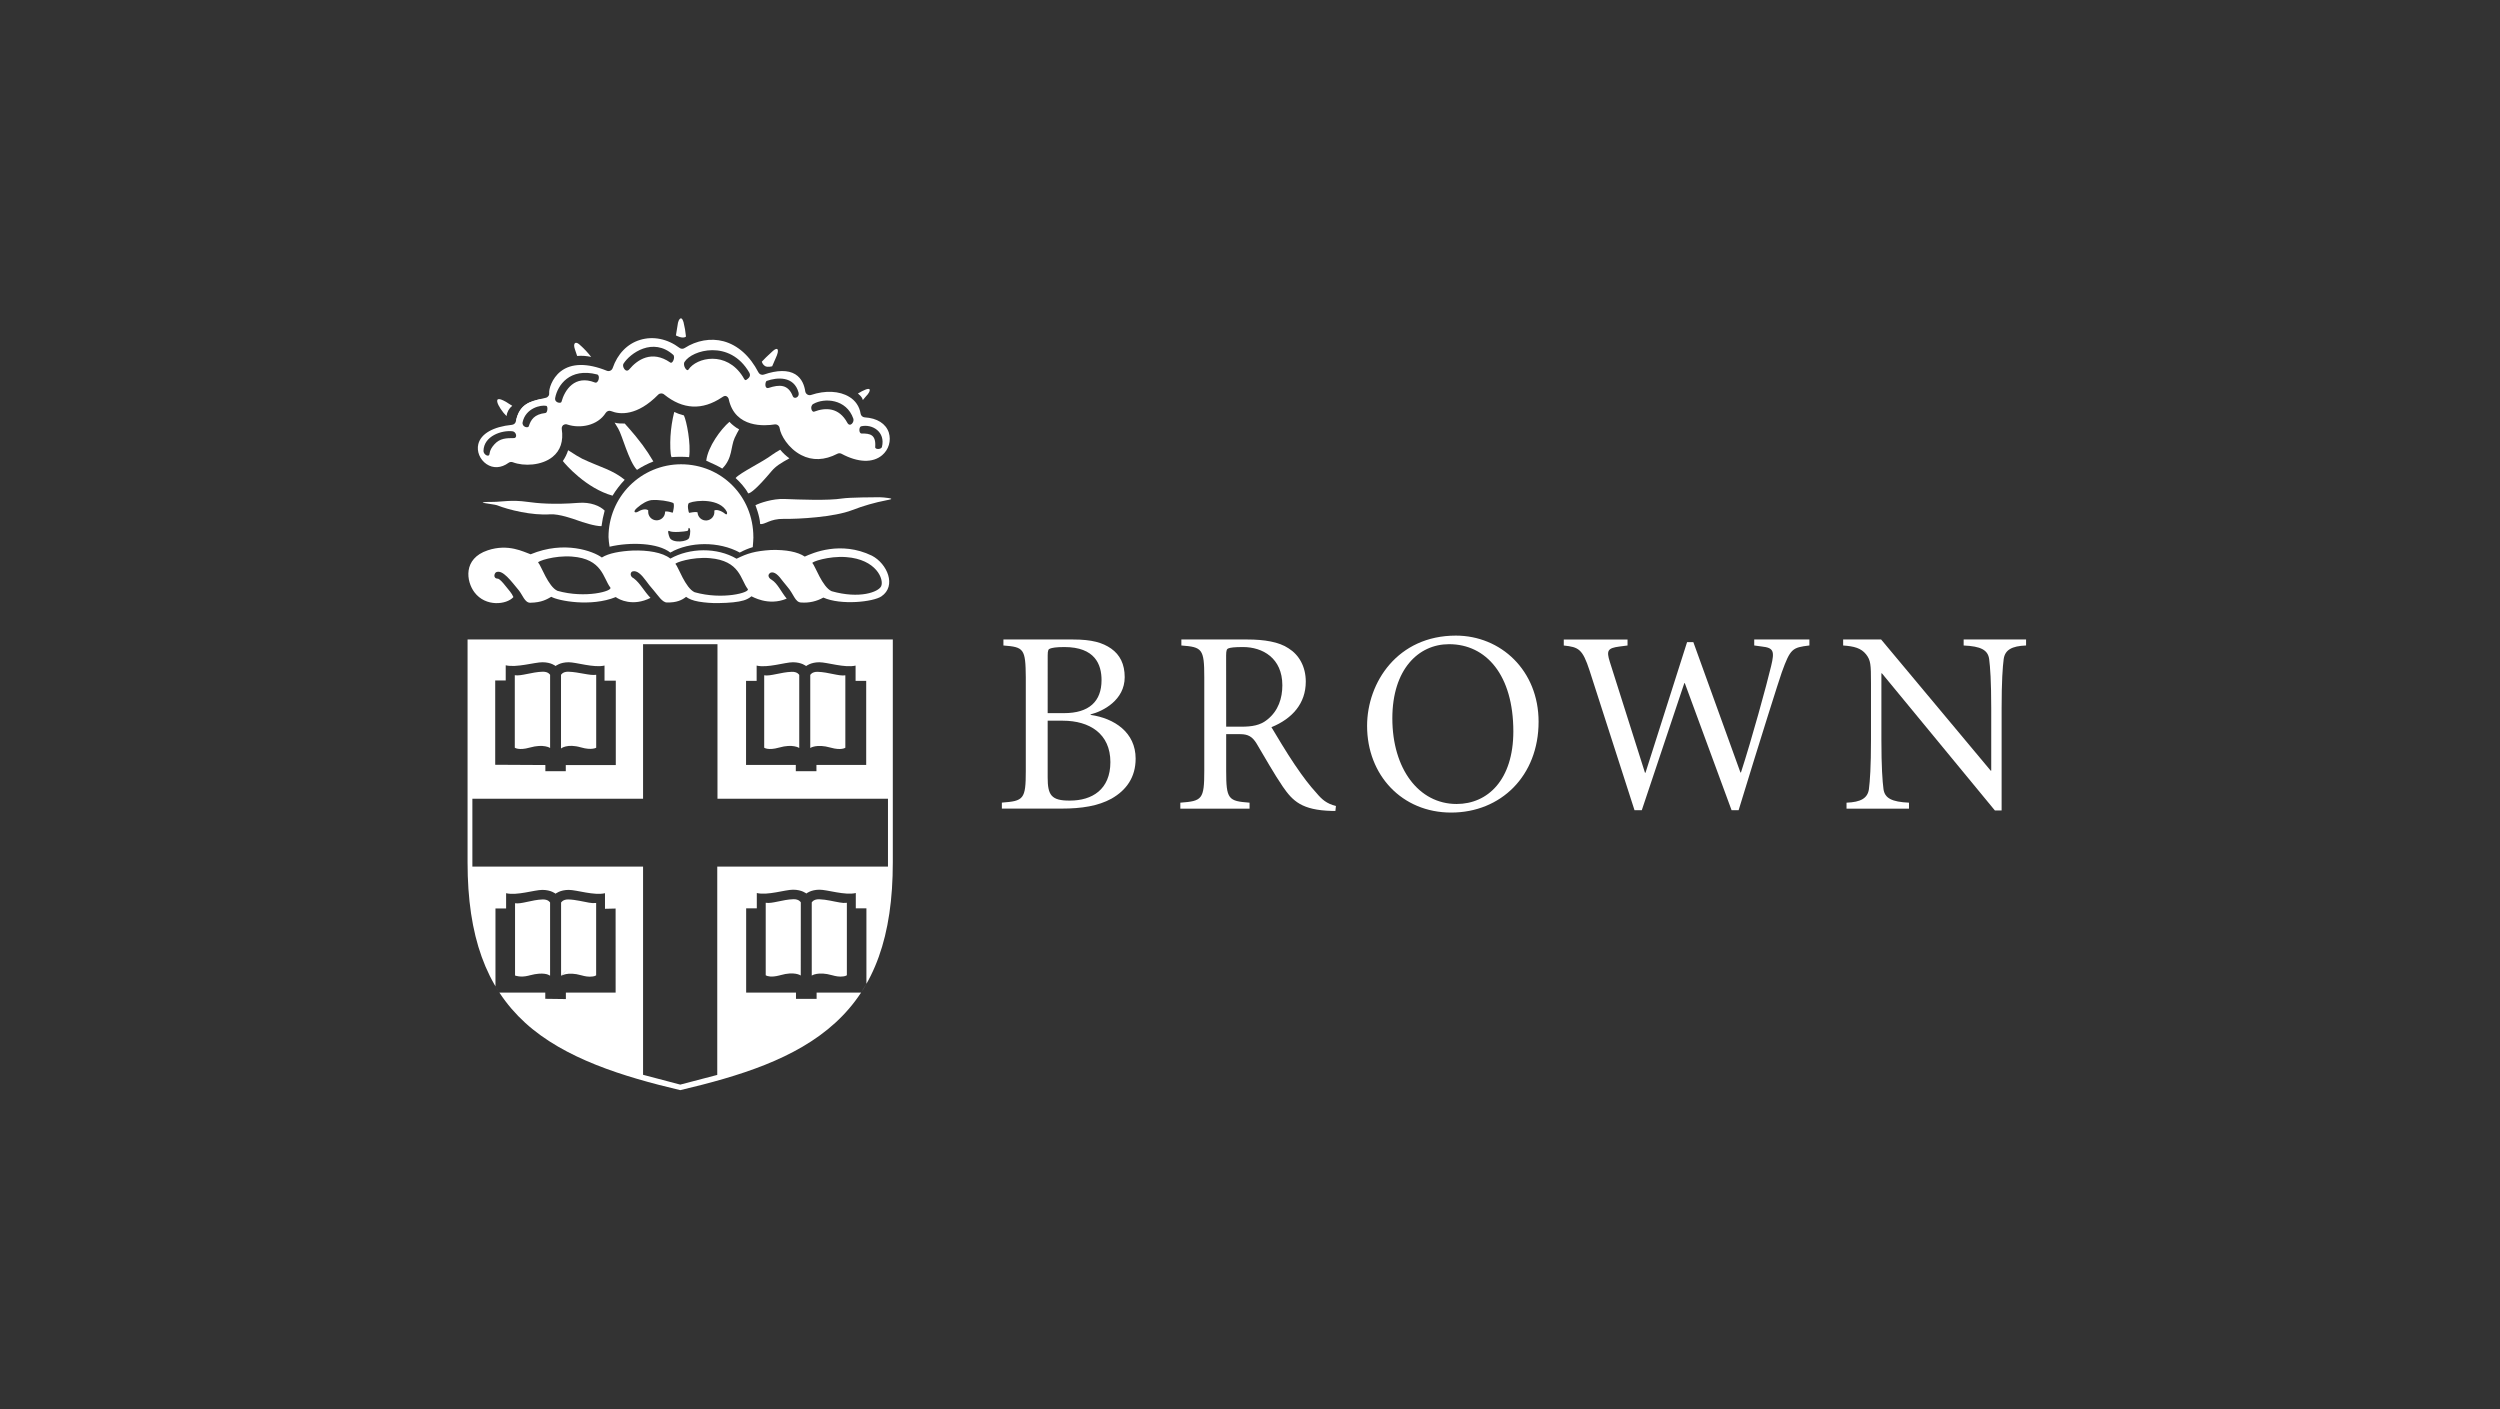<?xml version="1.0" encoding="UTF-8"?> <svg xmlns="http://www.w3.org/2000/svg" width="298" height="168" viewBox="0 0 298 168" fill="none"><rect x="0" y="0" width="298" height="168" fill="#333333" stroke="none"/><path d="M127.921 76.228C130.155 76.228 131.428 76.6 132.451 77.312C133.505 78.057 134.064 79.17 134.064 80.718C134.064 83.449 131.49 84.782 130 85.155V85.217C132.824 85.619 135.368 87.294 135.368 90.428C135.368 92.631 134.284 94.182 132.482 95.205C130.9 96.074 128.921 96.385 126.557 96.385H119.422V95.671C122.027 95.484 122.275 95.267 122.275 91.886V80.726C122.244 77.345 122.058 77.128 119.608 76.942V76.228H127.921ZM124.882 85.006H126.836C129.814 85.006 131.304 83.613 131.304 81.068C131.304 79.21 130.53 77.128 126.867 77.128C125.843 77.128 125.408 77.221 125.164 77.314C124.978 77.376 124.885 77.499 124.885 78.12L124.882 85.006ZM124.882 85.907V92.67C124.882 94.749 125.285 95.456 127.55 95.43C130.155 95.43 132.358 94.128 132.358 90.84C132.358 87.459 129.881 85.907 126.681 85.907H124.882Z" fill="white"></path><path d="M146.16 91.894C146.16 95.275 146.408 95.492 148.947 95.679V96.393H140.695V95.679C143.301 95.492 143.55 95.275 143.55 91.894V80.726C143.55 77.345 143.301 77.128 140.819 76.942V76.228H148.699C150.685 76.228 152.453 76.507 153.6 77.283C154.839 78.057 155.649 79.45 155.649 81.254C155.649 83.828 154.066 85.658 151.554 86.681C152.111 87.61 153.384 89.753 154.314 91.118C155.43 92.763 156.082 93.595 156.921 94.524C157.571 95.298 158.13 95.797 159.243 96.072L159.181 96.662H158.748C155.18 96.569 154.094 95.483 152.916 93.776C151.953 92.383 150.651 90.086 149.783 88.627C149.286 87.821 148.789 87.511 147.828 87.511H146.16V91.894ZM146.16 86.621H147.959C149.232 86.621 150.224 86.466 151.055 85.784C152.39 84.728 152.856 83.207 152.856 81.687C152.856 78.436 150.496 77.128 148.171 77.128C147.115 77.128 146.682 77.19 146.433 77.283C146.247 77.345 146.154 77.499 146.154 78.12L146.16 86.621Z" fill="white"></path><path d="M183.4 86.032C183.4 92.485 178.903 96.858 172.976 96.858C167.114 96.858 162.957 92.392 162.957 86.528C162.957 81.317 166.617 75.764 173.535 75.764C178.903 75.764 183.4 79.922 183.4 86.032ZM172.729 76.787C169.067 76.787 165.967 79.796 165.967 85.628C165.967 91.615 169.098 95.835 173.628 95.835C177.344 95.835 180.39 92.949 180.39 87.18C180.39 80.479 177.164 76.787 172.729 76.787Z" fill="white"></path><path d="M194.002 76.943L193.039 77.067C191.646 77.253 191.459 77.532 191.892 78.897L196.081 92.112H196.143L201.1 76.539H201.845L207.46 92.081H207.522C208.793 88.172 210.592 81.626 211.12 79.386C211.555 77.587 211.4 77.219 210.003 77.064L209.104 76.94V76.227H215.68V76.94C213.632 77.188 213.416 77.312 212.392 80.134C212.112 80.908 209.849 88.045 207.243 96.577H206.404L200.82 81.405L200.758 81.467L195.702 96.575H194.833L189.474 79.922C188.635 77.347 188.17 77.135 186.402 76.945V76.231H194.002V76.943Z" fill="white"></path><path d="M238.593 96.61H237.793L224.324 80.261H224.262V88.171C224.262 91.422 224.388 93.105 224.512 94.066C224.666 95.15 225.504 95.586 227.552 95.679V96.393H220.106V95.679C221.809 95.616 222.62 95.151 222.775 94.066C222.898 93.105 223.022 91.434 223.022 88.171V81.439C223.022 79.206 222.991 78.71 222.434 77.996C221.843 77.252 221.007 77.035 219.703 76.942V76.228H224.231L237.293 91.865H237.355V84.449C237.355 81.198 237.231 79.517 237.107 78.554C236.952 77.47 236.113 77.035 234.067 76.942V76.228H241.508V76.942C239.806 77.004 238.996 77.469 238.841 78.554C238.717 79.517 238.593 81.186 238.593 84.449V96.61Z" fill="white"></path><path d="M66.881 107.589C66.881 107.589 67.078 107.193 67.769 107.215C68.657 107.242 69.525 107.487 70.223 107.599C70.499 107.654 70.782 107.665 71.061 107.633V116.263C70.937 116.338 70.797 116.384 70.652 116.396C70.416 116.429 70.177 116.429 69.942 116.396C69.725 116.365 69.511 116.319 69.301 116.257C67.627 115.779 66.879 116.331 66.879 116.331L67.639 115.525L66.881 116.302V107.589ZM61.393 116.259V107.665C62.131 107.794 63.393 107.255 64.683 107.215C65.374 107.193 65.57 107.583 65.57 107.583V116.302L65.424 116.226C65.424 116.226 64.822 115.816 63.15 116.259L62.995 116.301C62.051 116.539 61.422 116.291 61.414 116.287L61.393 116.259ZM55.734 76.223V102.798C55.734 111.582 57.93 117.66 62.622 121.937C67.282 126.179 74.262 128.334 81.087 129.946C88.095 128.289 94.842 126.23 99.548 121.937C104.254 117.644 106.423 111.582 106.423 102.798V76.223H55.734ZM88.929 81.16H90.192V79.338C91.479 79.647 93.578 78.94 94.515 78.941C95.561 78.941 96.089 79.395 96.089 79.395C96.089 79.395 96.628 78.941 97.664 78.941C98.602 78.941 100.698 79.642 101.986 79.338V81.16H103.251V91.184H97.32V91.928H94.86V91.184H88.929V81.16ZM59.029 81.109H60.281V79.302C61.555 79.612 63.738 78.938 64.665 78.94C65.701 78.94 66.226 79.389 66.226 79.389C66.226 79.389 66.759 78.94 67.782 78.94C68.711 78.94 70.785 79.633 72.059 79.333V81.138H73.402V91.192H67.441V91.928H65.008V91.192L59.029 91.16V81.109ZM73.383 118.315H67.452V119.089L64.997 119.058V118.315H59.524L59.06 117.575V108.286H60.328V106.47C61.611 106.78 63.71 106.075 64.647 106.075C65.692 106.075 66.223 106.53 66.223 106.53C66.223 106.53 66.76 106.075 67.796 106.075C68.732 106.075 70.829 106.776 72.115 106.47V108.328L73.38 108.298L73.383 118.315ZM102.643 118.315H97.34V119.062H94.882V118.315H88.942V108.273H90.211V106.448C91.496 106.758 93.597 106.052 94.535 106.052C95.582 106.052 96.113 106.507 96.113 106.507C96.113 106.507 96.651 106.052 97.687 106.052C98.625 106.052 100.723 106.755 102.011 106.448V108.273H103.277V117.276L102.643 118.315ZM105.847 103.298H85.497V128.13L81.087 129.285L76.653 128.116V103.298H56.307V95.213H76.653V76.791H85.523V95.213H105.847V103.298ZM95.27 89.16C95.27 89.16 94.524 88.637 92.854 89.114C91.559 89.482 91.092 89.126 91.092 89.126V80.497C91.832 80.627 93.095 80.118 94.383 80.081C95.078 80.059 95.27 80.455 95.27 80.455V89.16ZM96.583 89.16V80.455C96.583 80.455 96.781 80.059 97.473 80.081C98.763 80.118 100.023 80.627 100.765 80.497V89.128C100.765 89.128 100.3 89.484 99.003 89.115C97.326 88.639 96.583 89.162 96.583 89.162V89.16ZM65.573 89.16C65.573 89.16 64.822 88.637 63.136 89.114C61.834 89.482 61.363 89.126 61.363 89.126V80.486C62.11 80.616 63.376 80.107 64.678 80.068C65.376 80.048 65.573 80.443 65.573 80.443V89.16ZM66.872 89.219V80.446C66.872 80.446 67.067 80.048 67.751 80.068C69.028 80.107 70.335 80.564 71.067 80.434V89.129C71.067 89.129 70.528 89.461 69.249 89.089C67.593 88.609 66.872 89.221 66.872 89.221V89.219ZM96.76 107.568C96.76 107.568 96.958 107.171 97.65 107.193C98.537 107.221 99.407 107.467 100.107 107.577C100.383 107.633 100.666 107.646 100.946 107.614V116.253C100.822 116.328 100.682 116.373 100.537 116.386C100.301 116.42 100.062 116.42 99.826 116.386C99.609 116.354 99.394 116.308 99.183 116.246C97.507 115.768 96.76 116.29 96.76 116.29V107.568ZM95.45 116.282L95.421 116.265C95.421 116.265 94.702 115.76 93.027 116.239L92.872 116.28C91.928 116.52 91.465 116.356 91.324 116.28L91.273 116.251V107.612H91.302C92.041 107.741 93.275 107.227 94.566 107.187C95.258 107.165 95.456 107.561 95.456 107.561L95.45 116.282Z" fill="white"></path><path d="M73.262 50.377C73.365 50.546 73.497 50.764 73.686 51.078C74.178 51.897 74.943 54.987 75.928 56.012C76.543 55.611 77.197 55.273 77.88 55.004C77.487 54.328 77.057 53.674 76.593 53.044C75.409 51.465 74.559 50.622 74.465 50.485C74.144 50.485 73.601 50.496 73.262 50.377Z" fill="white"></path><path d="M82.142 54.492C82.377 52.876 81.841 50.19 81.522 49.518C81.125 49.419 80.739 49.282 80.368 49.109C80.129 50.065 79.979 51.041 79.92 52.025C79.868 52.888 79.889 54.204 80.047 54.492C80.743 54.433 81.443 54.433 82.139 54.492" fill="white"></path><path d="M89.8 64.022C89.8 59.156 86.008 55.342 81.168 55.342C78.872 55.348 76.673 56.267 75.054 57.894C73.435 59.522 72.529 61.726 72.535 64.022C72.552 64.406 72.595 64.789 72.662 65.168C75.139 64.589 78.438 64.703 79.9 65.866C82.209 64.541 85.7 64.507 88.18 65.866C88.672 65.596 89.191 65.379 89.729 65.219C89.76 64.878 89.805 64.265 89.805 64.027L89.8 64.022ZM79.277 61.067C79.271 61.199 79.238 61.328 79.181 61.448C79.124 61.568 79.045 61.675 78.946 61.763C78.848 61.852 78.734 61.92 78.609 61.965C78.484 62.009 78.352 62.029 78.22 62.022C78.088 62.015 77.958 61.983 77.839 61.926C77.719 61.869 77.612 61.789 77.523 61.691C77.344 61.493 77.251 61.231 77.265 60.965L77.274 60.853C77.189 60.721 76.737 60.575 76.067 60.983C75.729 61.192 75.351 61.05 75.936 60.539C76.556 59.995 77.149 59.681 77.669 59.61H77.684C78.562 59.548 79.697 59.729 80.234 59.947C80.455 60.039 80.225 61.129 80.175 61.116C79.994 61.076 79.599 60.909 79.268 60.985L79.277 61.067ZM82.155 64.093C81.98 64.607 80.166 64.773 79.833 64.103C79.701 63.836 79.523 63.151 79.765 63.291C80.167 63.528 81.623 63.361 81.903 63.291C82.147 63.23 81.988 62.887 82.138 62.929C82.319 62.98 82.319 63.604 82.155 64.093ZM86.423 61.239C85.968 60.859 85.371 60.695 85.142 60.859L85.151 60.938C85.164 61.071 85.15 61.204 85.112 61.331C85.073 61.458 85.009 61.576 84.924 61.678C84.839 61.78 84.735 61.865 84.617 61.926C84.499 61.988 84.371 62.026 84.238 62.037C84.106 62.049 83.973 62.034 83.846 61.994C83.72 61.953 83.602 61.888 83.501 61.803C83.4 61.717 83.316 61.611 83.256 61.493C83.196 61.375 83.159 61.246 83.149 61.113V61.07C82.788 60.955 82.213 61.157 82.134 61.126C82.087 61.102 81.844 60.074 82.161 59.944C83.028 59.59 85.82 59.416 86.629 60.992C86.725 61.183 86.666 61.437 86.423 61.239Z" fill="white"></path><path d="M86.947 50.281C85.933 51.147 84.382 53.24 84.184 54.916C84.66 55.11 85.918 55.714 86.091 55.856C87.339 54.617 87.085 53.254 87.572 52.199C87.783 51.744 87.987 51.385 88.106 51.181C87.672 50.949 87.28 50.645 86.947 50.281Z" fill="white"></path><path d="M93.002 53.603C92.776 53.727 92.251 54.051 92.073 54.186C90.875 55.093 88.277 56.313 87.68 56.981C88.156 57.407 88.861 58.17 89.18 58.81C89.471 58.822 90.31 58.136 91.966 56.167C92.499 55.539 93.067 55.207 94.095 54.632C93.687 54.337 93.317 53.991 92.996 53.603" fill="white"></path><path d="M72.074 60.862C71.514 60.305 70.398 59.825 68.944 59.941C65.972 60.176 64.013 59.984 62.891 59.825C60.967 59.546 59.772 59.825 58.81 59.825C55.886 59.825 58.892 60.088 59.234 60.223C60.611 60.769 63.388 61.461 65.571 61.307C66.637 61.231 68.422 61.884 68.729 61.991C69.514 62.273 70.935 62.732 71.701 62.718C71.782 62.095 71.907 61.479 72.074 60.873" fill="white"></path><path d="M74.465 57.19C72.97 55.977 71.595 55.719 69.403 54.683C68.931 54.432 68.473 54.157 68.03 53.859C67.971 53.818 67.862 53.748 67.72 53.666C67.576 54.124 67.364 54.558 67.09 54.953C67.43 55.397 69.876 58.204 73.014 59.084C73.43 58.404 73.917 57.769 74.465 57.19Z" fill="white"></path><path d="M105.893 59.365C105.541 59.312 105.186 59.279 104.83 59.27C104.365 59.27 101.26 59.287 100.413 59.417C98.681 59.691 95.324 59.55 93.487 59.478C92.112 59.426 90.53 59.965 90.047 60.225C90.047 60.225 90.576 61.556 90.61 62.46C91.196 62.566 91.757 61.822 93.426 61.85C95.163 61.88 99.439 61.646 101.604 60.797C102.924 60.288 104.287 59.897 105.677 59.629C106.044 59.551 106.627 59.474 105.893 59.365Z" fill="white"></path><path d="M64.529 47.551C63.239 47.848 61.905 48.155 61.504 50.218L64.529 47.551Z" fill="white"></path><path d="M61.055 48.366L60.755 48.184C58.278 46.526 59.417 48.66 60.377 49.599C60.435 49.118 60.678 48.678 61.055 48.372" fill="white"></path><path d="M70.469 42.547C70.049 42.004 69.576 41.503 69.057 41.053C68.623 40.666 68.266 40.867 68.526 41.629C68.628 41.923 68.716 42.185 68.796 42.431C69.356 42.382 69.921 42.422 70.469 42.547Z" fill="white"></path><path d="M81.769 40.118C81.714 39.536 81.616 38.96 81.474 38.393C81.197 37.486 80.868 38.198 80.815 38.478C80.754 38.858 80.668 39.378 80.57 39.982C80.57 39.982 81.392 40.446 81.769 40.118Z" fill="white"></path><path d="M92.248 43.183C92.323 43.006 92.391 42.85 92.448 42.728C92.979 41.61 92.693 41.334 92.138 41.825C91.508 42.386 91.112 42.786 90.809 43.108C90.839 43.226 90.893 43.337 90.969 43.432C91.044 43.528 91.138 43.607 91.245 43.664C91.555 43.796 92.041 43.664 92.041 43.664C92.041 43.664 92.131 43.48 92.251 43.183" fill="white"></path><path d="M102.843 47.693C103.046 47.433 103.328 47.132 103.453 46.984C103.608 46.792 104.129 45.914 102.722 46.646C102.649 46.683 102.425 46.815 102.258 46.913C102.258 46.913 102.769 47.264 102.849 47.687" fill="white"></path><path d="M67.156 50.661C67.229 50.611 67.314 50.58 67.403 50.572C67.491 50.564 67.58 50.579 67.661 50.615C69.126 51.09 71.222 50.77 72.209 49.206C72.276 49.102 72.377 49.025 72.496 48.988C72.614 48.952 72.741 48.959 72.855 49.008C73.867 49.421 75.951 49.612 78.47 47.031C78.567 46.943 78.693 46.894 78.824 46.894C78.955 46.894 79.081 46.943 79.177 47.031C81.399 48.824 83.712 48.935 86.059 47.365C86.204 47.268 86.389 47.143 86.551 47.211C86.631 47.244 86.702 47.295 86.757 47.362C86.812 47.428 86.851 47.507 86.868 47.592C87.618 51.078 91.234 50.768 92.324 50.592C92.394 50.58 92.465 50.582 92.534 50.598C92.603 50.614 92.667 50.644 92.724 50.686C92.781 50.728 92.829 50.781 92.865 50.842C92.9 50.903 92.924 50.971 92.933 51.041C93.05 51.857 93.948 53.437 95.505 54.244C96.835 54.933 98.292 54.879 99.814 54.089C99.89 54.049 99.974 54.029 100.059 54.029C100.145 54.029 100.229 54.049 100.305 54.089C102.268 55.145 104.034 55.207 105.15 54.261C105.534 53.939 105.814 53.51 105.956 53.029C106.097 52.548 106.093 52.036 105.945 51.558C105.595 50.499 104.551 49.839 103.073 49.75C102.952 49.742 102.838 49.693 102.748 49.611C102.659 49.53 102.6 49.42 102.582 49.301C102.52 48.887 102.365 48.492 102.13 48.146C101.895 47.8 101.586 47.511 101.224 47.3C100.069 46.593 98.371 46.509 96.681 47.078C96.607 47.102 96.529 47.11 96.453 47.101C96.376 47.092 96.302 47.066 96.236 47.025C96.17 46.985 96.113 46.931 96.07 46.866C96.026 46.802 95.998 46.728 95.986 46.652C95.893 45.998 95.612 45.114 94.798 44.613C93.94 44.087 92.645 44.099 91.05 44.65C90.93 44.691 90.8 44.688 90.682 44.641C90.565 44.594 90.468 44.507 90.409 44.395C89.386 42.419 87.945 41.144 86.248 40.679C84.728 40.274 83.037 40.568 81.603 41.489C81.513 41.548 81.406 41.578 81.297 41.574C81.189 41.57 81.084 41.533 80.998 41.467C79.563 40.383 77.848 40.038 76.289 40.518C74.77 40.983 73.614 42.178 73.03 43.874C73.006 43.942 72.969 44.005 72.921 44.058C72.873 44.111 72.815 44.154 72.75 44.184C72.684 44.214 72.614 44.23 72.542 44.232C72.471 44.233 72.4 44.22 72.333 44.193C70.011 43.254 68.107 43.277 66.841 44.263C65.757 45.108 65.415 46.441 65.464 46.83C65.483 46.958 65.454 47.088 65.382 47.196C65.311 47.304 65.201 47.381 65.076 47.412L64.52 47.545C63.23 47.841 61.897 48.149 61.495 50.212C61.473 50.324 61.416 50.425 61.333 50.502C61.249 50.578 61.143 50.626 61.03 50.638C58.79 50.864 57.326 51.699 57.016 52.931C56.798 53.798 57.199 54.781 57.991 55.32C58.784 55.858 59.748 55.806 60.623 55.165C60.694 55.113 60.777 55.08 60.865 55.068C60.952 55.056 61.041 55.067 61.123 55.098C62.439 55.605 64.574 55.504 65.868 54.461C66.806 53.703 67.175 52.587 66.963 51.145C66.949 51.055 66.958 50.963 66.99 50.879C67.022 50.794 67.075 50.718 67.144 50.66L67.156 50.661ZM102.649 50.815C103.978 50.505 105.575 51.482 105.126 53.279C105.048 53.589 104.297 53.606 104.324 53.293C104.438 51.788 103.704 51.666 102.714 51.677C102.341 51.685 102.37 50.877 102.652 50.815H102.649ZM96.958 48.144C98.25 47.401 100.896 47.534 101.718 49.907C101.859 50.312 101.326 50.991 100.997 50.386C100.001 48.548 98.396 48.553 97.054 49.067C96.753 49.186 96.481 48.418 96.958 48.138V48.144ZM91.398 45.403C92.598 44.975 94.649 44.783 95.188 46.796C95.343 47.359 94.656 47.629 94.502 47.234C93.945 45.774 92.897 45.831 91.646 46.232C91.069 46.423 91.208 45.458 91.398 45.396V45.403ZM81.602 43.138C82.467 41.723 86.989 40.405 89.31 44.407C89.556 44.842 89.228 45.096 88.968 45.276C88.784 45.409 88.674 45.107 88.553 44.91C86.584 41.777 83.02 42.603 82.062 44.057C81.868 44.351 81.35 43.554 81.597 43.138H81.602ZM74.312 43.364C75.106 42.099 77.832 40.15 80.247 42.295C80.518 42.532 80.196 43.413 79.893 43.209C77.683 41.681 75.945 42.907 75.024 44.012C74.583 44.539 74.121 43.67 74.312 43.364ZM61.267 52.22C60.338 52.22 59.601 52.239 58.945 52.95C58.25 53.708 58.419 54.125 58.29 54.261C58.1 54.448 57.623 54.117 57.632 53.742C57.672 51.959 59.813 51.265 61.083 51.406C61.566 51.465 61.691 52.22 61.261 52.22H61.267ZM65.023 49.228C63.671 49.383 63.275 50.041 63.035 50.802C62.936 51.089 62.178 50.884 62.298 50.321C62.656 48.646 64.466 48.236 65.119 48.378C65.34 48.421 65.274 49.205 65.023 49.228ZM66.179 47.421C66.458 45.943 67.896 43.789 71.18 44.635C71.582 44.737 71.346 45.765 70.912 45.593C68.514 44.647 67.311 46.475 66.922 47.915C66.87 48.11 66.066 48.036 66.179 47.423" fill="white"></path><path d="M93.775 71.356C93.125 70.582 92.704 69.565 91.99 69.113C91.633 68.927 91.397 68.514 91.868 68.254C92.332 68.118 92.778 68.542 93.343 69.317C93.489 69.503 93.67 69.703 93.829 69.912C94.647 70.841 94.758 71.819 95.532 71.821C96.442 71.884 97.349 71.679 98.143 71.231C100.239 72.172 104.097 71.745 105.063 71.088C106.899 69.841 105.759 67.192 103.934 66.238C100.194 64.431 96.853 65.928 95.927 66.345C95.08 65.774 93.686 65.512 91.922 65.557C89.984 65.682 89.075 65.964 87.801 66.6C85.456 65.23 82.228 65.291 79.906 66.585C78.963 65.832 77.187 65.569 75.416 65.625C73.948 65.699 72.554 65.935 71.741 66.455C70.722 65.707 67.282 64.393 63.251 66.071C62.401 65.78 60.596 64.778 58.142 65.596C55.154 66.588 55.577 69.311 56.555 70.604C57.885 72.375 60.398 72.078 61.2 71.171C60.995 70.683 60.624 70.314 60.237 69.82C59.909 69.399 59.577 69.054 59.376 68.978C58.693 68.978 58.938 68.254 59.178 68.192C59.936 67.899 60.901 69.235 61.824 70.345C62.3 70.92 62.55 71.852 63.2 71.847C64.615 71.824 65.213 71.412 65.714 71.138C66.531 71.613 70.425 72.376 73.4 71.171C73.808 71.48 75.441 72.327 77.539 71.269C76.724 70.413 76.317 69.525 75.546 68.94C75.032 68.697 75.128 68.203 75.391 68.113C75.939 67.947 76.492 68.534 76.98 69.197C77.263 69.592 77.567 69.973 77.89 70.336C78.455 70.992 78.938 71.805 79.491 71.816C80.66 71.841 81.294 71.531 81.782 71.144C82.118 71.386 82.539 71.584 83.305 71.717C84.063 71.841 84.83 71.899 85.598 71.889C86.979 71.87 88.005 71.766 88.659 71.565C88.993 71.466 89.305 71.3 89.575 71.079C89.612 71.067 91.554 72.302 93.775 71.356ZM66.451 70.427C65.343 69.937 64.502 67.405 64.15 67.054C64.03 66.915 66.05 66.186 68.176 66.343C71.825 66.613 71.891 68.923 72.753 70.034C73.072 70.444 69.807 71.372 66.451 70.427ZM82.799 70.593C81.695 70.101 80.845 67.551 80.519 67.226C80.387 67.096 82.485 66.351 84.609 66.532C88.227 66.842 88.261 69.081 89.134 70.211C89.45 70.621 86.137 71.539 82.799 70.593ZM105.036 69.875C104.727 70.557 102.487 71.423 99.13 70.472C98.022 69.978 97.163 67.443 96.839 67.116C96.707 66.987 98.745 66.251 100.864 66.407C104.481 66.673 105.394 69.084 105.036 69.875Z" fill="white"></path></svg> 